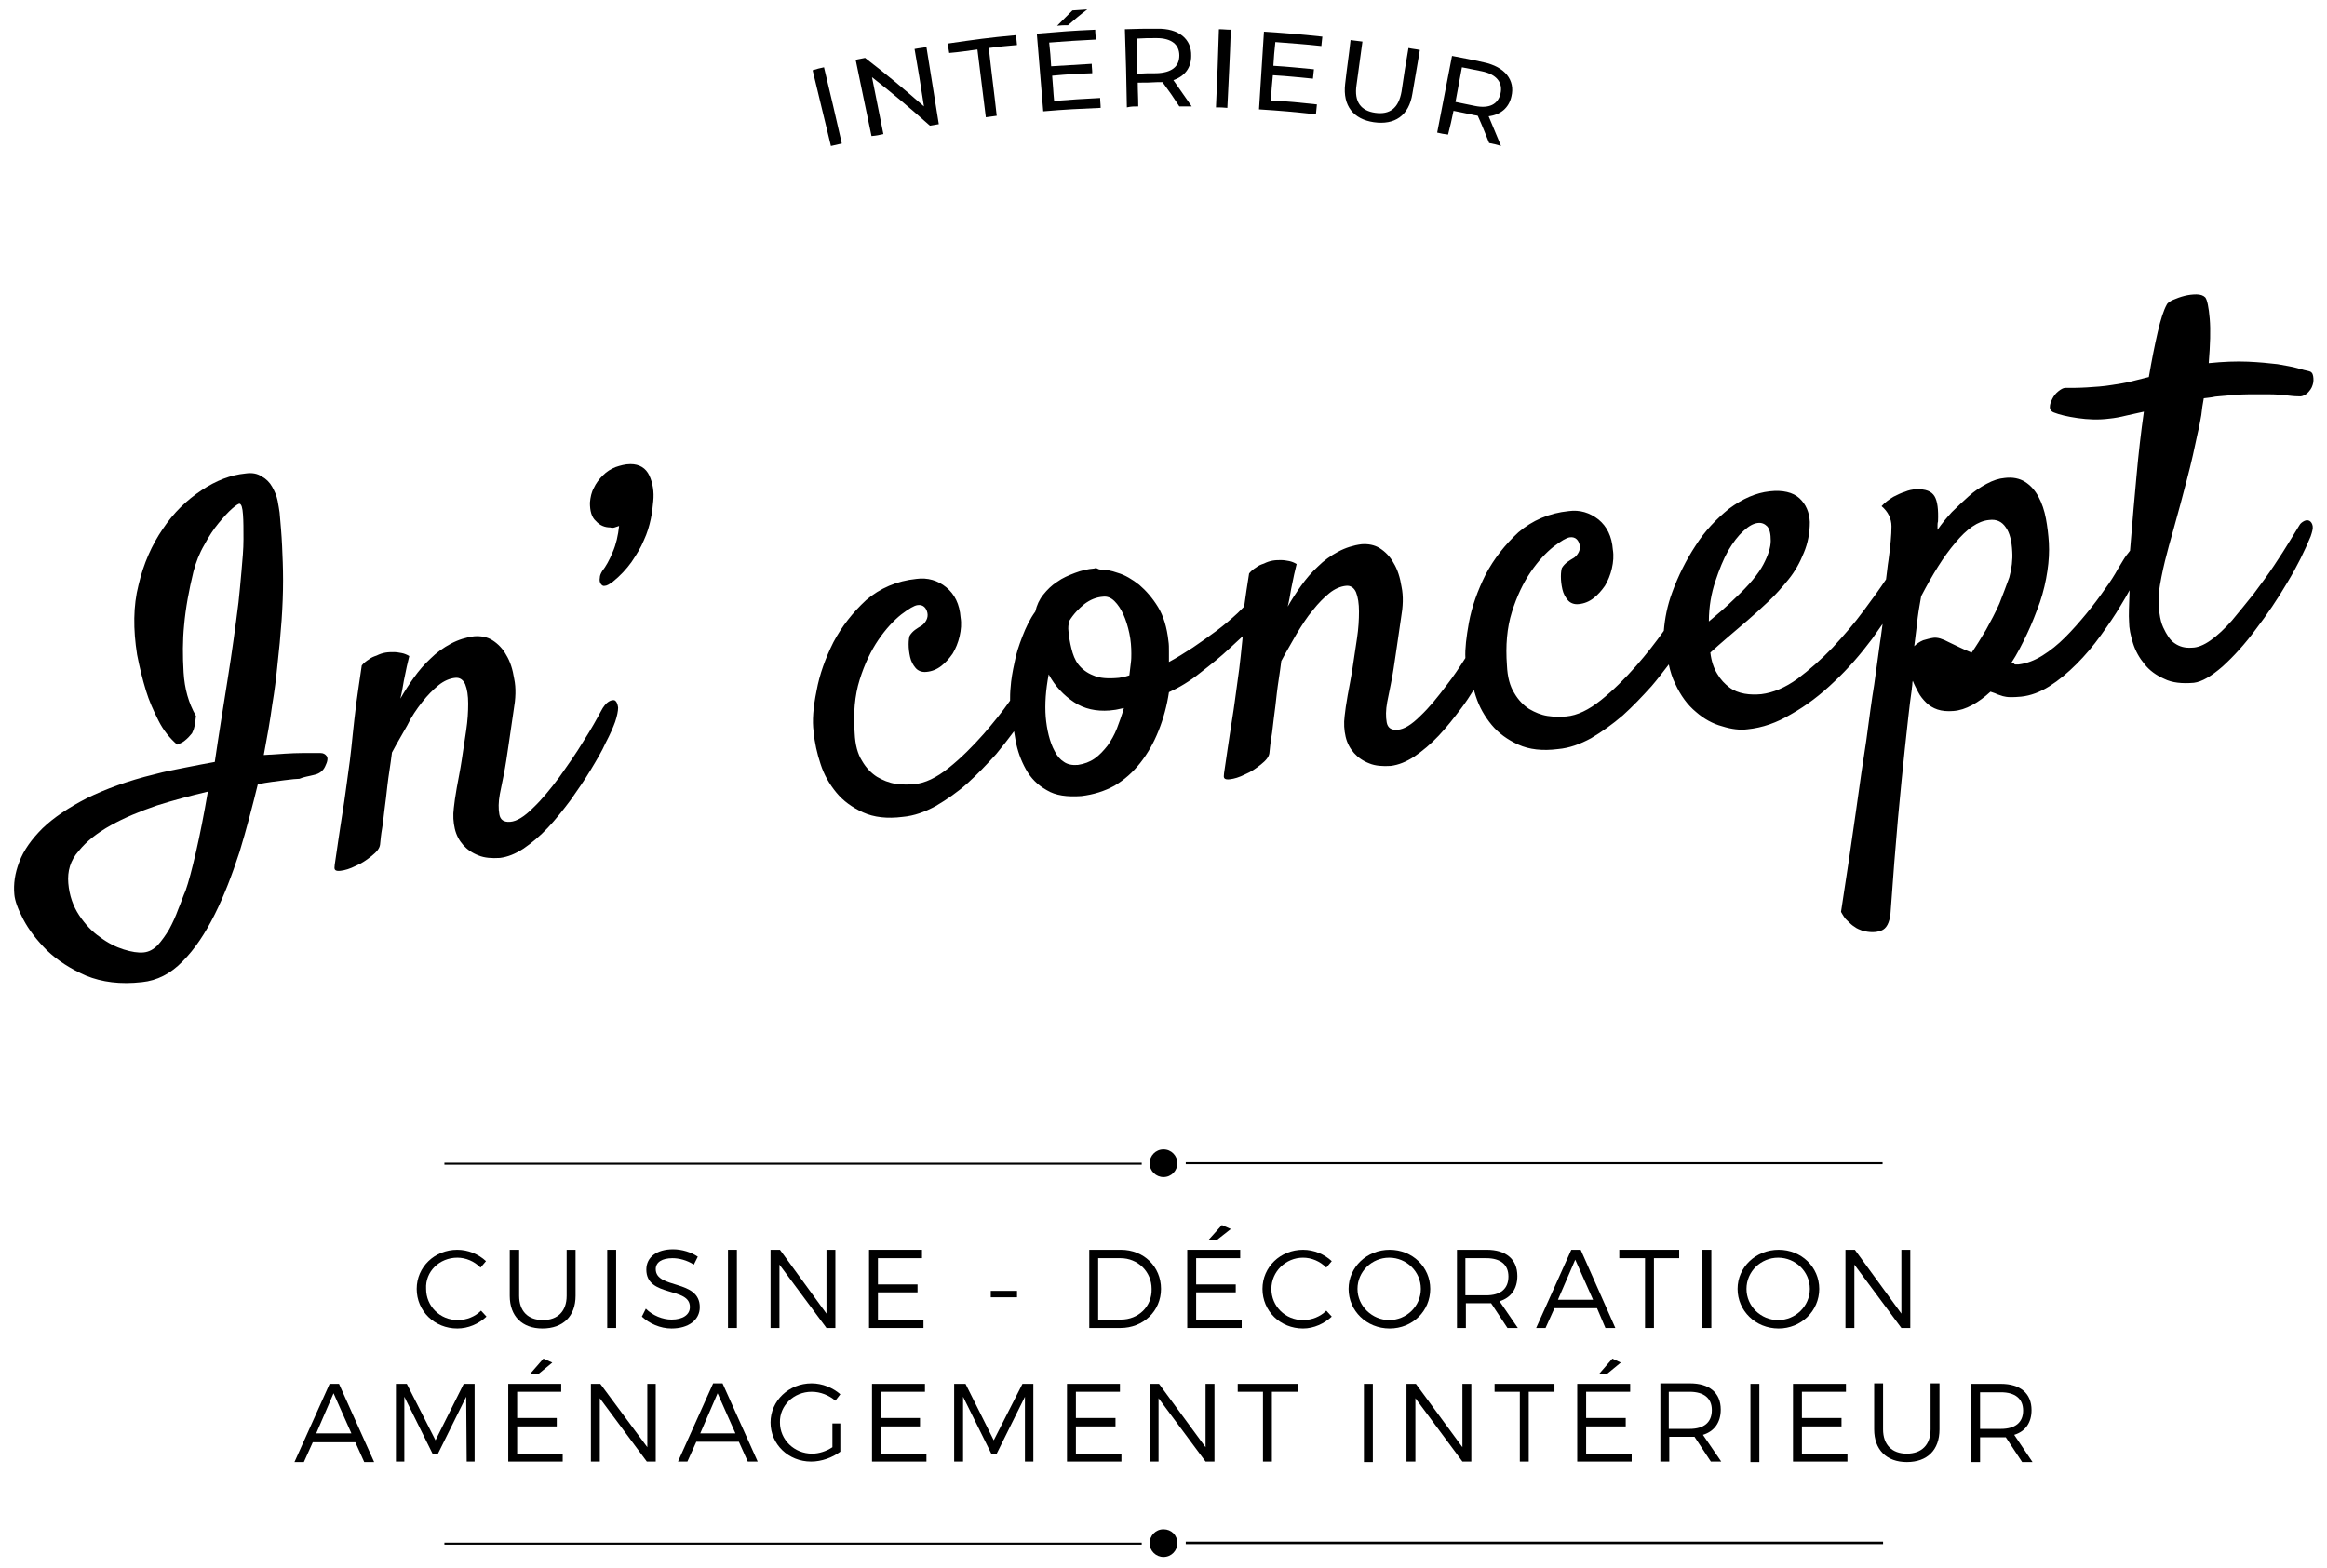 <?xml version="1.0" encoding="utf-8"?>
<!-- Generator: Adobe Illustrator 24.0.2, SVG Export Plug-In . SVG Version: 6.00 Build 0)  -->
<svg version="1.1" id="Calque_1" xmlns="http://www.w3.org/2000/svg" xmlns:xlink="http://www.w3.org/1999/xlink" x="0px" y="0px"
	 viewBox="0 0 470.2 317" style="enable-background:new 0 0 470.2 317;" xml:space="preserve">
<g>
	<path d="M63.5,156.6c1-0.2,1.8-0.8,2.2-1.7c0.5-1,0.6-1.7,0.3-2.1c-0.3-0.4-0.7-0.6-1.2-0.6c-0.6,0-1.8,0-3.8,0
		c-2,0-4.5,0.2-7.7,0.4c0.7-3.7,1.3-7.1,1.7-10.1c0.5-3,0.8-5.5,1-7.5c0.4-3.5,0.7-6.8,0.9-9.6c0.2-2.9,0.3-5.6,0.3-8.1
		c0-2.5-0.1-4.8-0.2-7c-0.1-2.2-0.3-4.4-0.5-6.7c-0.1-0.6-0.2-1.4-0.4-2.4c-0.2-1-0.6-1.9-1.1-2.8c-0.5-0.9-1.2-1.6-2.1-2.1
		c-0.9-0.6-2-0.8-3.3-0.6c-3,0.3-5.9,1.4-8.9,3.4c-3,2-5.6,4.5-7.8,7.8c-2.2,3.2-3.9,7-4.9,11.3c-1.1,4.3-1.1,9-0.3,14.1
		c0.5,2.6,1.1,5,1.8,7.3c0.6,2,1.5,4,2.5,6c1,2,2.3,3.6,3.8,4.9c0.5-0.2,1-0.4,1.4-0.7c0.4-0.3,0.7-0.6,0.9-0.8
		c0.3-0.3,0.5-0.6,0.7-0.8c0.1-0.3,0.3-0.6,0.4-1c0.2-0.7,0.3-1.5,0.4-2.5c-1.5-2.6-2.3-5.5-2.5-8.8c-0.2-3.3-0.2-6.5,0.1-9.5
		c0.3-3.5,1-7.2,1.9-10.9c0.5-1.9,1.2-3.7,2.2-5.4c0.9-1.7,1.9-3.2,2.9-4.4c1-1.2,1.9-2.2,2.7-2.9c0.8-0.7,1.3-1,1.5-1
		c0.4,0.1,0.6,0.8,0.7,2.2c0.1,1.3,0.1,3,0.1,5c0,2-0.2,4.1-0.4,6.4c-0.2,2.3-0.4,4.4-0.6,6.3c-0.6,4.8-1.3,10-2.2,15.6
		c-0.9,5.7-1.8,11.2-2.6,16.7c-1.8,0.3-3.7,0.7-5.8,1.1c-2,0.4-4.2,0.8-6.4,1.4c-5.4,1.3-9.9,3-13.6,4.8c-3.7,1.9-6.7,3.9-9,6.1
		c-2.2,2.2-3.8,4.4-4.7,6.8c-0.9,2.3-1.2,4.5-1,6.6c0.1,1.2,0.7,2.9,1.8,5c1.1,2.1,2.7,4.2,4.8,6.3c2.1,2,4.7,3.7,7.9,5.1
		c3.2,1.3,6.9,1.8,11.3,1.3c3-0.3,5.8-1.7,8.2-4.2c2.5-2.5,4.6-5.7,6.5-9.5c1.9-3.8,3.5-8,5-12.6c1.4-4.6,2.6-9.2,3.7-13.7
		c2-0.4,3.8-0.6,5.3-0.8c1.5-0.2,2.6-0.3,3.1-0.3C61.4,157,62.4,156.9,63.5,156.6z M39.6,172.2c-0.8,3.5-1.5,6.1-2.1,7.8
		c-0.5,1.1-0.9,2.4-1.5,3.8c-0.5,1.4-1.1,2.7-1.8,4c-0.7,1.2-1.5,2.3-2.3,3.2c-0.9,0.9-1.8,1.4-2.9,1.5c-1.1,0.1-2.4-0.1-4-0.6
		c-1.6-0.5-3.2-1.3-4.8-2.5c-1.6-1.1-3-2.6-4.2-4.4c-1.2-1.8-2-4-2.2-6.5c-0.2-2.4,0.4-4.6,2.1-6.5c1.6-2,3.8-3.7,6.5-5.2
		c2.7-1.5,5.8-2.8,9.3-4c3.5-1.1,6.9-2,10.3-2.8C41.2,164.7,40.4,168.7,39.6,172.2z"/>
	<path d="M85.3,141.9c1.1-1.4,2.2-2.5,3.3-3.4c1.1-0.9,2.3-1.4,3.4-1.5c0.9-0.1,1.6,0.4,2,1.3c0.4,1,0.6,2.3,0.6,3.9
		c0,1.6-0.1,3.4-0.4,5.4c-0.3,2-0.6,4-0.9,6c-0.3,2-0.7,3.9-1,5.6c-0.3,1.7-0.5,3.1-0.6,4.1c-0.2,1.5-0.1,2.9,0.2,4.2
		c0.3,1.3,0.9,2.4,1.7,3.3c0.8,0.9,1.8,1.6,3.1,2.1c1.2,0.5,2.7,0.6,4.3,0.5c1.6-0.2,3.1-0.8,4.8-1.9c1.6-1.1,3.3-2.5,4.9-4.2
		c1.6-1.7,3.1-3.6,4.6-5.6c1.4-2,2.8-4,4-6c1.2-2,2.3-3.8,3.1-5.6c0.9-1.7,1.5-3.1,1.9-4.2c0.4-1.2,0.6-2.2,0.6-2.9
		c-0.1-0.7-0.3-1.2-0.6-1.4c-0.3-0.2-0.8-0.1-1.3,0.2c-0.5,0.3-1.1,1-1.6,2c-0.8,1.5-1.9,3.5-3.5,6c-1.5,2.5-3.2,4.9-4.9,7.3
		c-1.8,2.4-3.5,4.5-5.3,6.2c-1.8,1.8-3.3,2.7-4.6,2.8c-1.3,0.1-2-0.4-2.2-1.5c-0.2-1.1-0.2-2.5,0.1-4.1c0.5-2.5,1-4.8,1.3-6.8
		c0.3-2.1,0.6-3.9,0.8-5.4l0.7-4.8c0.4-2.3,0.5-4.4,0.1-6.3c-0.3-1.9-0.8-3.5-1.6-4.8c-0.7-1.3-1.7-2.3-2.8-3
		c-1.1-0.7-2.4-0.9-3.7-0.8c-1.6,0.2-3.2,0.7-4.7,1.5c-1.5,0.8-2.9,1.8-4.1,3c-1.3,1.2-2.4,2.5-3.4,3.9c-1,1.4-1.9,2.8-2.7,4.2
		c0.3-1.2,0.5-2.4,0.7-3.6c0.2-1,0.4-2,0.6-2.9c0.2-0.9,0.4-1.6,0.5-2.1c-0.5-0.3-1-0.5-1.5-0.6c-0.5-0.1-1.1-0.2-1.6-0.2
		c-0.6,0-1.1,0-1.7,0.1c-0.6,0.1-1.2,0.3-1.8,0.6c-0.6,0.2-1.1,0.4-1.6,0.8c-0.5,0.3-1,0.7-1.4,1.2c-0.4,2.8-0.8,5.3-1.1,7.6
		c-0.3,2.3-0.5,4.3-0.7,6.1c-0.2,2-0.4,3.9-0.6,5.5c-0.3,2.1-0.6,4.3-0.9,6.6c-0.3,2.3-0.7,4.5-1,6.6c-0.3,2.1-0.6,3.9-0.8,5.4
		c-0.2,1.5-0.4,2.5-0.4,2.9c-0.1,0.7,0.3,0.9,1.2,0.8c0.9-0.1,1.9-0.4,3.1-1c1.2-0.5,2.2-1.2,3.2-2c1-0.8,1.6-1.5,1.7-2.3
		c0.1-1,0.2-2.1,0.4-3.2c0.2-1.1,0.3-2.4,0.5-3.9c0.2-1.5,0.4-3.1,0.6-5c0.2-1.8,0.6-4,0.9-6.5c1-1.9,2.1-3.7,3.1-5.5
		C83.1,144.9,84.2,143.3,85.3,141.9z"/>
	<path d="M123.3,106.6c0.3,0.1,0.6,0.1,0.9,0c0.3-0.1,0.6-0.2,0.9-0.3c-0.2,1.9-0.6,3.7-1.3,5.3c-0.7,1.7-1.4,2.9-2.1,3.8
		c-0.3,0.5-0.5,0.9-0.5,1.4c-0.1,0.5,0,0.9,0.2,1.2c0.2,0.3,0.5,0.5,0.8,0.4c0.4,0,0.9-0.3,1.6-0.8c1.5-1.2,2.8-2.6,3.8-4
		c1-1.5,1.9-2.9,2.5-4.4c0.7-1.5,1.1-2.9,1.4-4.3c0.3-1.4,0.4-2.6,0.5-3.6c0.2-1.9-0.1-3.7-0.8-5.2c-0.7-1.5-2-2.3-3.8-2.3
		c-1.1,0-2.1,0.3-3,0.6c-1,0.4-1.8,0.9-2.6,1.7c-0.7,0.7-1.4,1.6-1.8,2.5c-0.5,0.9-0.7,1.9-0.8,3c0,1.6,0.3,2.9,1.2,3.7
		C121.2,106.2,122.2,106.6,123.3,106.6z"/>
	<path d="M439.1,107.3c1.1-3.9,2-7.3,2.8-10.4c0.9-3.4,1.6-6.6,2.2-9.5c0.3-1.2,0.5-2.4,0.7-3.5c0.1-1.1,0.3-2.3,0.5-3.4
		c0.6-0.1,1.1-0.1,1.6-0.2c0.5-0.1,1-0.2,1.4-0.2c2.3-0.2,4.2-0.4,6-0.4c1.7,0,3.2,0,4.4,0c1.2,0,2.3,0.1,3.2,0.2
		c0.9,0.1,1.7,0.2,2.4,0.2c0.7,0.1,1.3-0.1,1.9-0.6c0.5-0.5,0.9-1,1.1-1.7c0.2-0.6,0.2-1.2,0.1-1.8c-0.1-0.6-0.4-0.9-0.9-1
		c-0.5-0.1-1.3-0.3-2.3-0.6c-1-0.3-2.4-0.5-4-0.8c-1.7-0.2-3.7-0.4-6-0.5c-2.3-0.1-5,0-7.9,0.3c0.3-3.7,0.4-6.7,0.2-9
		c-0.2-2.3-0.5-3.8-0.9-4.3c-0.4-0.4-1-0.6-1.8-0.6c-0.8,0-1.6,0.1-2.4,0.3c-0.8,0.2-1.6,0.5-2.3,0.8c-0.7,0.3-1.2,0.7-1.3,1
		c-0.6,1.1-1.2,2.9-1.8,5.5c-0.6,2.6-1.2,5.6-1.8,9.1c-1.2,0.3-2.4,0.6-3.6,0.9c-1.2,0.3-2.5,0.5-3.8,0.7c-1.8,0.3-3.5,0.4-5.1,0.5
		c-1.6,0.1-3,0.1-4.4,0.1c-0.4,0-0.9,0.3-1.4,0.7c-0.5,0.4-0.9,0.9-1.2,1.5c-0.3,0.6-0.5,1.1-0.5,1.7c0,0.5,0.3,0.9,0.9,1.1
		c1,0.4,2.6,0.8,4.7,1.1c2.1,0.3,4.2,0.4,6.5,0.1c1-0.1,2.1-0.3,3.3-0.6c1.2-0.3,2.4-0.5,3.6-0.8c-0.6,4.2-1.1,8.6-1.5,13.1
		c-0.4,4.5-0.8,8.7-1.1,12.6c-0.1,0.8-0.1,1.6-0.2,2.4c-0.2,0.3-0.4,0.5-0.7,0.9c-0.4,0.5-0.9,1.4-1.7,2.7c-0.7,1.3-1.6,2.7-2.7,4.2
		c-1.1,1.6-2.3,3.2-3.7,4.9c-1.4,1.7-2.8,3.3-4.3,4.8c-1.5,1.5-3,2.7-4.6,3.7s-3.2,1.6-4.8,1.8c-0.4,0-0.6,0-0.7,0
		c-0.1,0-0.2-0.1-0.2-0.1c0,0,0-0.1-0.1-0.1c-0.1,0-0.3-0.1-0.5-0.1c1.2-1.8,2.2-3.8,3.2-5.9c1-2.1,1.8-4.2,2.6-6.4
		c0.7-2.1,1.2-4.2,1.5-6.3c0.3-2,0.4-3.9,0.3-5.7c-0.1-1.6-0.3-3.3-0.6-4.9c-0.3-1.6-0.8-3.1-1.5-4.4c-0.7-1.3-1.6-2.3-2.7-3
		c-1.1-0.7-2.5-1-4.1-0.8c-1.2,0.1-2.4,0.5-3.7,1.2c-1.3,0.7-2.5,1.5-3.6,2.5c-1.1,1-2.3,2.1-3.4,3.2c-1.1,1.2-2.1,2.4-2.9,3.6
		c0-0.3,0-0.5,0-0.8c0-0.3,0-0.6,0.1-0.9c0.1-2.4-0.1-4.1-0.7-5.1c-0.6-1-1.8-1.5-3.7-1.4c-0.8,0-1.6,0.2-2.3,0.5
		c-0.7,0.2-1.5,0.6-2.3,1c-0.8,0.5-1.7,1.1-2.4,1.9c1.3,1.1,2,2.5,2,4.1c0,1.7-0.2,3.9-0.6,6.8c-0.2,1.2-0.3,2.5-0.5,3.9
		c-1.2,1.8-2.7,3.9-4.5,6.3c-1.9,2.6-4,5-6.3,7.5c-2.3,2.4-4.7,4.5-7.1,6.3c-2.5,1.8-4.9,2.8-7.3,3.1c-1.1,0.1-2.3,0.1-3.4-0.1
		c-1.1-0.2-2.2-0.6-3.1-1.3c-0.9-0.7-1.7-1.5-2.4-2.7c-0.7-1.1-1.2-2.6-1.4-4.3c1-0.9,2.1-1.9,3.4-3c1.3-1.1,2.7-2.3,4.1-3.5
		c1.3-1.1,2.7-2.4,4.2-3.8c1.5-1.4,2.8-2.9,4.1-4.5c1.3-1.6,2.3-3.4,3.1-5.4c0.8-1.9,1.2-4,1.2-6.2c-0.1-2-0.8-3.6-2.1-4.8
		c-1.3-1.2-3.4-1.7-6-1.4c-2.8,0.3-5.5,1.5-8.2,3.5c-2.6,2.1-4.9,4.5-6.8,7.5c-1.9,2.9-3.5,6.1-4.7,9.4c-1,2.7-1.5,5.3-1.7,7.8
		c-1.7,2.4-3.5,4.7-5.6,7.1c-2.3,2.6-4.6,4.9-7.1,6.9c-2.5,2-4.8,3.1-7,3.3c-1.2,0.1-2.5,0.1-3.8-0.1c-1.3-0.2-2.5-0.7-3.7-1.4
		c-1.1-0.7-2.2-1.8-3-3.2c-0.9-1.4-1.4-3.3-1.5-5.6c-0.3-4,0-7.6,1-10.8c1-3.2,2.3-5.9,3.8-8.1c1.5-2.2,3.1-3.9,4.6-5.1
		c1.6-1.2,2.6-1.8,3.3-1.9c0.6-0.1,1.1,0.1,1.4,0.4c0.3,0.3,0.5,0.7,0.6,1.2c0.1,0.5,0,1-0.2,1.4c-0.2,0.4-0.5,0.8-0.9,1.1
		c-0.5,0.3-1,0.6-1.4,0.9c-0.4,0.3-0.8,0.7-1.1,1.2c-0.1,0.3-0.2,0.9-0.2,1.7c0,0.9,0.1,1.7,0.3,2.6c0.2,0.9,0.6,1.6,1.1,2.2
		c0.5,0.6,1.3,0.9,2.2,0.8c1.1-0.1,2.1-0.5,3-1.2c0.9-0.7,1.6-1.5,2.3-2.5c0.6-1,1.1-2.2,1.4-3.5c0.3-1.3,0.4-2.6,0.2-3.8
		c-0.2-2.7-1.2-4.7-2.9-6.1c-1.8-1.4-3.8-2-6-1.7c-4,0.4-7.4,1.9-10.2,4.3c-2.7,2.5-4.9,5.3-6.6,8.5c-1.6,3.2-2.8,6.5-3.4,9.8
		c-0.5,2.8-0.8,5.2-0.7,7.1c-1.2,1.9-2.4,3.7-3.8,5.5c-1.8,2.4-3.5,4.5-5.3,6.2c-1.8,1.8-3.3,2.7-4.6,2.8c-1.3,0.1-2-0.4-2.2-1.5
		c-0.2-1.1-0.2-2.5,0.1-4.1c0.5-2.5,1-4.8,1.3-6.8c0.3-2.1,0.6-3.9,0.8-5.4l0.7-4.8c0.4-2.3,0.5-4.4,0.1-6.3
		c-0.3-1.9-0.8-3.5-1.6-4.8c-0.7-1.3-1.7-2.3-2.8-3c-1.1-0.7-2.4-0.9-3.7-0.8c-1.6,0.2-3.2,0.7-4.7,1.5c-1.5,0.8-2.9,1.8-4.1,3
		c-1.3,1.2-2.4,2.5-3.4,3.9c-1,1.4-1.9,2.8-2.7,4.2c0.3-1.2,0.5-2.4,0.7-3.6c0.2-1,0.4-2,0.6-2.9c0.2-0.9,0.4-1.6,0.5-2.1
		c-0.5-0.3-1-0.5-1.5-0.6c-0.5-0.1-1.1-0.2-1.6-0.2c-0.6,0-1.1,0-1.7,0.1c-0.6,0.1-1.2,0.3-1.8,0.6c-0.6,0.2-1.1,0.4-1.6,0.8
		c-0.5,0.3-1,0.7-1.4,1.2c-0.4,2.4-0.7,4.6-1,6.7c-0.4,0.4-0.8,0.8-1.3,1.3c-1.3,1.2-2.7,2.4-4.3,3.6c-1.6,1.2-3.2,2.3-4.8,3.4
		c-1.7,1.1-3.3,2.1-4.8,2.9c0-0.6,0-1.3,0-2.1c0-0.8,0-1.5-0.1-2.1c-0.3-2.8-1-5.1-2.1-6.9c-1.1-1.8-2.4-3.3-3.8-4.5
		c-1.4-1.1-2.9-2-4.3-2.4c-1.4-0.5-2.6-0.7-3.6-0.7c-0.2,0-0.4-0.1-0.6-0.2c-0.2-0.1-0.4-0.1-0.6,0c-1.3,0.1-2.6,0.4-3.9,0.9
		c-1.3,0.5-2.5,1-3.6,1.8c-1.1,0.7-2,1.6-2.8,2.6c-0.8,1-1.3,2.1-1.6,3.4c-1.1,1.5-1.9,3.2-2.6,5c-0.7,1.8-1.3,3.6-1.6,5.3
		c-0.4,1.8-0.7,3.5-0.8,5.1c-0.1,0.9-0.1,1.8-0.1,2.6c-1.6,2.3-3.4,4.5-5.3,6.7c-2.3,2.6-4.6,4.9-7.1,6.9c-2.5,2-4.8,3.1-7,3.3
		c-1.2,0.1-2.5,0.1-3.8-0.1c-1.3-0.2-2.5-0.7-3.7-1.4c-1.1-0.7-2.2-1.8-3-3.2c-0.9-1.4-1.4-3.3-1.5-5.6c-0.3-4,0-7.6,1-10.8
		c1-3.2,2.3-5.9,3.8-8.1c1.5-2.2,3.1-3.9,4.6-5.1c1.6-1.2,2.6-1.8,3.3-1.9c0.6-0.1,1.1,0.1,1.4,0.4c0.3,0.3,0.5,0.7,0.6,1.2
		c0.1,0.5,0,1-0.2,1.4c-0.2,0.4-0.5,0.8-0.9,1.1c-0.5,0.3-1,0.6-1.4,0.9c-0.4,0.3-0.8,0.7-1.1,1.2c-0.1,0.3-0.2,0.9-0.2,1.7
		c0,0.9,0.1,1.7,0.3,2.6c0.2,0.9,0.6,1.6,1.1,2.2c0.5,0.6,1.3,0.9,2.2,0.8c1.1-0.1,2.1-0.5,3-1.2c0.9-0.7,1.6-1.5,2.3-2.5
		c0.6-1,1.1-2.2,1.4-3.5c0.3-1.3,0.4-2.6,0.2-3.8c-0.2-2.7-1.2-4.7-2.9-6.1c-1.7-1.4-3.8-2-6-1.7c-4,0.4-7.4,1.9-10.2,4.3
		c-2.7,2.5-4.9,5.3-6.6,8.5c-1.6,3.2-2.8,6.5-3.4,9.8c-0.7,3.4-0.9,6.1-0.6,8.3c0.2,2.2,0.7,4.4,1.4,6.5c0.7,2.2,1.8,4.1,3.2,5.8
		c1.4,1.7,3.2,3,5.4,4c2.2,1,4.9,1.3,8,0.9c2.3-0.2,4.5-1,6.7-2.2c2.2-1.3,4.4-2.8,6.4-4.6c2-1.8,3.9-3.8,5.8-5.9
		c1.3-1.6,2.5-3.1,3.6-4.6c0.1,0.6,0.2,1.2,0.3,1.8c0.4,2.2,1.1,4.1,2.1,5.9c1,1.8,2.4,3.2,4.2,4.2c1.8,1.1,4.1,1.4,7,1.2
		c2.5-0.3,4.7-1,6.7-2.1c2-1.2,3.7-2.7,5.2-4.6c1.5-1.9,2.7-4,3.7-6.5c1-2.5,1.7-5.1,2.1-7.8c2-0.9,4.2-2.2,6.3-3.9
		c2.2-1.7,4.2-3.3,6-5c0.9-0.8,1.8-1.7,2.6-2.4c0,0.4-0.1,0.8-0.1,1.1c-0.2,2-0.4,3.9-0.6,5.5c-0.3,2.1-0.6,4.3-0.9,6.6
		c-0.3,2.3-0.7,4.5-1,6.6c-0.3,2.1-0.6,3.9-0.8,5.4c-0.2,1.5-0.4,2.5-0.4,2.9c-0.1,0.7,0.3,0.9,1.2,0.8c0.9-0.1,1.9-0.4,3.1-1
		c1.2-0.5,2.2-1.2,3.2-2c1-0.8,1.6-1.5,1.7-2.3c0.1-1,0.2-2.1,0.4-3.2c0.2-1.1,0.3-2.4,0.5-3.9c0.2-1.5,0.4-3.1,0.6-5
		c0.2-1.8,0.6-4,0.9-6.5c1-1.9,2.1-3.7,3.1-5.5c1.1-1.8,2.1-3.4,3.3-4.8c1.1-1.4,2.2-2.5,3.3-3.4c1.1-0.9,2.3-1.4,3.4-1.5
		c0.9-0.1,1.6,0.4,2,1.3c0.4,1,0.6,2.3,0.6,3.9c0,1.6-0.1,3.4-0.4,5.4c-0.3,2-0.6,4-0.9,6c-0.3,2-0.7,3.9-1,5.6
		c-0.3,1.7-0.5,3.1-0.6,4.1c-0.2,1.5-0.1,2.9,0.2,4.2c0.3,1.3,0.9,2.4,1.7,3.3c0.8,0.9,1.8,1.6,3.1,2.1c1.2,0.5,2.7,0.6,4.3,0.5
		c1.6-0.2,3.1-0.8,4.8-1.9c1.6-1.1,3.3-2.5,4.9-4.2c1.6-1.7,3.1-3.6,4.6-5.6c0.9-1.2,1.7-2.4,2.5-3.7c0.1,0.4,0.3,0.9,0.4,1.3
		c0.7,2.2,1.8,4.1,3.2,5.8c1.4,1.7,3.2,3,5.4,4c2.2,1,4.9,1.3,8,0.9c2.3-0.2,4.5-1,6.7-2.2c2.2-1.3,4.3-2.8,6.4-4.6
		c2-1.8,3.9-3.8,5.8-5.9c1.3-1.5,2.4-3,3.5-4.4c0.3,1.4,0.7,2.7,1.3,3.9c1.1,2.4,2.5,4.3,4.2,5.7c1.6,1.4,3.4,2.4,5.3,2.9
		c1.9,0.6,3.6,0.8,5.1,0.6c3-0.3,5.9-1.3,8.9-3.1c3-1.7,5.9-3.9,8.6-6.5c2.8-2.6,5.3-5.5,7.7-8.7c0.7-1,1.4-2,2.1-3
		c-0.2,1.3-0.3,2.5-0.5,3.6c-0.4,2.9-0.8,5.8-1.2,8.7c-0.5,3-1,6.8-1.6,11.3c-0.6,3.8-1.3,8.6-2.1,14.4c-0.8,5.7-1.8,12.5-3,20.2
		c0.4,0.7,0.8,1.4,1.3,1.8c0.5,0.5,0.9,0.9,1.4,1.2c0.5,0.4,1.1,0.6,1.6,0.8c1.5,0.4,2.7,0.4,3.8,0c1.1-0.4,1.7-1.6,1.9-3.5
		c0.5-7.1,1-13.5,1.5-19.1c0.5-5.6,1-10.3,1.4-14.2c0.5-4.5,0.9-8.6,1.4-12c0-0.4,0.1-0.6,0.1-0.9c0-0.2,0-0.5,0.1-0.8
		c0.3,0.8,0.7,1.5,1.1,2.3c0.4,0.8,1,1.5,1.6,2.1c0.6,0.6,1.4,1.1,2.3,1.4c0.9,0.3,2,0.4,3.2,0.3c1.3-0.1,2.5-0.5,3.8-1.2
		c1.3-0.7,2.5-1.6,3.7-2.7c0.5,0.2,1,0.3,1.3,0.5c0.4,0.1,0.8,0.3,1.2,0.4c0.4,0.1,0.9,0.2,1.5,0.2c0.6,0,1.3,0,2.2-0.1
		c1.9-0.2,3.8-0.9,5.7-2.1c1.9-1.2,3.7-2.7,5.5-4.5c1.7-1.7,3.4-3.7,4.9-5.8c1.5-2.1,2.9-4.1,4-6c0.7-1.1,1.3-2.2,1.8-3.1
		c0,0,0,0.1,0,0.1c-0.1,3-0.2,5-0.1,6.2c0,1.4,0.3,2.8,0.8,4.4c0.5,1.6,1.3,3,2.3,4.2c1,1.3,2.4,2.3,4,3c1.6,0.8,3.6,1,6,0.8
		c1.6-0.2,3.5-1.3,5.8-3.3c2.2-2,4.5-4.5,6.7-7.5c2.3-3,4.4-6.1,6.4-9.5c2-3.3,3.5-6.4,4.7-9.3c0.3-0.9,0.5-1.6,0.4-2.1
		c-0.1-0.5-0.3-0.8-0.6-1c-0.3-0.2-0.7-0.2-1.1,0c-0.4,0.2-0.8,0.5-1,0.9c-0.4,0.6-1,1.7-1.9,3.1c-0.9,1.5-2,3.2-3.2,5
		c-1.2,1.8-2.6,3.7-4.1,5.7c-1.5,1.9-3,3.7-4.4,5.4c-1.5,1.7-2.9,3-4.3,4c-1.4,1-2.7,1.5-3.8,1.5c-1.4,0.1-2.5-0.2-3.5-0.9
		c-0.9-0.6-1.6-1.7-2.3-3.2c-0.7-1.5-1-3.8-0.9-6.9C436.8,115.4,438,111.2,439.1,107.3z M225.7,147.2c-0.5,1.3-1.2,2.5-1.9,3.5
		c-0.8,1-1.6,1.9-2.6,2.6c-1,0.7-2.1,1.1-3.4,1.3c-1.1,0.1-2.1-0.1-2.8-0.6c-0.8-0.5-1.4-1.2-1.9-2.2c-0.5-0.9-0.9-2-1.2-3.2
		c-0.3-1.2-0.5-2.5-0.6-3.7c-0.1-1.3-0.1-2.6,0-4.1c0.1-1.4,0.3-2.9,0.6-4.5c1.3,2.4,3,4.2,5.1,5.6c2.1,1.4,4.5,1.9,7.2,1.7
		c0.6-0.1,1.1-0.1,1.5-0.2c0.5-0.1,0.9-0.2,1.4-0.3C226.7,144.5,226.2,145.9,225.7,147.2z M228.5,134c-0.1,0.8-0.2,1.6-0.3,2.5
		c-0.3,0.1-0.7,0.2-1,0.3c-0.4,0.1-0.7,0.1-1.1,0.2c-2.2,0.2-3.9,0.1-5.2-0.5c-1.3-0.5-2.3-1.3-3-2.2c-0.7-0.9-1.1-2-1.4-3.2
		c-0.3-1.2-0.5-2.4-0.6-3.5c-0.1-0.7,0-1.4,0.1-2c0.9-1.5,2-2.6,3.1-3.5c1.2-0.9,2.4-1.4,3.8-1.5c0.8-0.1,1.6,0.2,2.3,0.9
		c0.7,0.7,1.3,1.6,1.8,2.7c0.5,1.1,0.9,2.4,1.2,3.8c0.3,1.4,0.4,2.8,0.4,4.1C228.6,132.6,228.6,133.3,228.5,134z M346.6,117.5
		c0.8-2.4,1.6-4.4,2.6-6.2c1-1.7,2-3,3.1-4c1.1-1,2-1.5,2.9-1.6c0.8-0.1,1.4,0.2,1.9,0.7c0.5,0.6,0.7,1.5,0.7,2.9
		c0,1.3-0.5,2.9-1.5,4.8c-1,1.9-2.9,4.2-5.7,6.8c-0.9,0.9-1.8,1.7-2.7,2.5c-0.9,0.8-1.8,1.5-2.6,2.2
		C345.3,122.6,345.8,119.9,346.6,117.5z M404,122c-0.8,1.8-1.7,3.5-2.7,5.3c-1,1.7-2,3.3-2.9,4.6c-1.8-0.7-3.3-1.5-4.6-2.1
		c-1.3-0.7-2.3-1-3.1-0.9c-0.7,0.1-1.4,0.3-2.1,0.5c-0.7,0.3-1.3,0.7-1.8,1.2c0.3-2.2,0.5-4.2,0.7-5.8c0.2-1.6,0.5-3.1,0.7-4.3
		c2.3-4.4,4.5-8,6.9-10.8c2.3-2.8,4.6-4.4,6.8-4.6c1.5-0.2,2.6,0.3,3.4,1.5c0.8,1.1,1.2,2.8,1.3,4.9c0.1,1.6-0.1,3.4-0.6,5.2
		C405.4,118.4,404.7,120.2,404,122z"/>
	<path d="M92.4,254.2c1.7,0,3.4,0.7,4.7,2l1.1-1.3c-1.5-1.4-3.6-2.3-5.8-2.3c-4.6,0-8.2,3.5-8.2,7.9c0,4.5,3.6,8,8.2,8
		c2.2,0,4.3-0.9,5.9-2.4l-1.1-1.2c-1.2,1.2-2.9,1.9-4.7,1.9c-3.6,0-6.4-2.8-6.4-6.3C85.9,257,88.8,254.2,92.4,254.2z"/>
	<path d="M116.3,261.9v-9.3h-1.8v9.3c0,3.1-1.8,4.9-4.8,4.9c-3,0-4.8-1.8-4.8-4.9v-9.3H103v9.3c0,4.1,2.5,6.6,6.6,6.6
		C113.8,268.5,116.3,266,116.3,261.9z"/>
	<rect x="122.7" y="252.6" width="1.8" height="15.8"/>
	<path d="M141.4,264.2c0-5.7-8.9-3.6-8.9-7.7c0-1.4,1.3-2.2,3.4-2.2c1.3,0,2.9,0.4,4.3,1.3l0.8-1.6c-1.3-0.9-3.2-1.5-5-1.5
		c-3.3,0-5.4,1.6-5.4,4.1c0,5.7,8.9,3.4,8.8,7.6c0,1.5-1.4,2.5-3.7,2.5c-1.8,0-3.8-0.8-5.2-2.2l-0.8,1.6c1.5,1.4,3.7,2.4,6,2.4
		C139.1,268.5,141.4,266.8,141.4,264.2z"/>
	<rect x="147.1" y="252.6" width="1.8" height="15.8"/>
	<polygon points="167,268.4 168.8,268.4 168.8,252.6 167,252.6 167,265.5 157.6,252.6 155.7,252.6 155.7,268.4 157.5,268.4 
		157.5,255.6 	"/>
	<polygon points="186.3,254.3 186.3,252.6 175.6,252.6 175.6,268.4 186.6,268.4 186.6,266.7 177.4,266.7 177.4,261.2 185.4,261.2 
		185.4,259.6 177.4,259.6 177.4,254.3 	"/>
	<rect x="200.2" y="260.9" width="5.3" height="1.3"/>
	<path d="M226.5,252.6h-6.4v15.8h6.3c4.6,0,8.2-3.4,8.2-7.9C234.6,256,231.1,252.6,226.5,252.6z M226.5,266.7h-4.6v-12.4h4.5
		c3.5,0,6.3,2.7,6.3,6.2C232.8,264.1,230,266.7,226.5,266.7z"/>
	<polygon points="239.9,268.4 250.9,268.4 250.9,266.7 241.7,266.7 241.7,261.2 249.7,261.2 249.7,259.6 241.7,259.6 241.7,254.3 
		250.6,254.3 250.6,252.6 239.9,252.6 	"/>
	<polygon points="246.9,247.6 244.2,250.6 245.9,250.6 248.7,248.4 	"/>
	<path d="M269.1,266.1l-1.1-1.2c-1.2,1.2-2.9,1.9-4.7,1.9c-3.6,0-6.4-2.8-6.4-6.3c0-3.5,2.9-6.3,6.4-6.3c1.7,0,3.4,0.7,4.7,2
		l1.1-1.3c-1.5-1.4-3.6-2.3-5.8-2.3c-4.6,0-8.2,3.5-8.2,7.9c0,4.5,3.6,8,8.2,8C265.5,268.5,267.6,267.5,269.1,266.1z"/>
	<path d="M289,260.5c0-4.4-3.6-7.9-8.2-7.9c-4.6,0-8.3,3.5-8.3,7.9c0,4.4,3.6,8,8.3,8C285.4,268.5,289,265,289,260.5z M274.3,260.5
		c0-3.5,2.9-6.3,6.4-6.3c3.5,0,6.4,2.8,6.4,6.3c0,3.5-2.9,6.3-6.4,6.3C277.3,266.8,274.3,264,274.3,260.5z"/>
	<path d="M301.3,263.4l3.3,5h2.1L303,263c2.3-0.7,3.6-2.5,3.6-5.1c0-3.4-2.3-5.3-6.2-5.3h-6v15.8h1.8v-5h4.2
		C300.7,263.4,301,263.4,301.3,263.4z M296.1,254.3h4.2c2.9,0,4.5,1.3,4.5,3.7c0,2.5-1.6,3.8-4.5,3.8h-4.2V254.3z"/>
	<path d="M324.4,268.4h2l-7-15.8h-1.9l-7.1,15.8h1.9l1.8-4h8.6L324.4,268.4z M314.8,262.7l3.5-8.1l3.6,8.1H314.8z"/>
	<polygon points="334.2,268.4 334.2,254.3 339.3,254.3 339.3,252.6 327.2,252.6 327.2,254.3 332.4,254.3 332.4,268.4 	"/>
	<rect x="344" y="252.6" width="1.8" height="15.8"/>
	<path d="M367.6,260.5c0-4.4-3.6-7.9-8.2-7.9c-4.6,0-8.3,3.5-8.3,7.9c0,4.4,3.6,8,8.3,8C363.9,268.5,367.6,265,367.6,260.5z
		 M352.9,260.5c0-3.5,2.9-6.3,6.4-6.3c3.5,0,6.4,2.8,6.4,6.3c0,3.5-2.9,6.3-6.4,6.3C355.8,266.8,352.9,264,352.9,260.5z"/>
	<polygon points="374.7,255.6 384.2,268.4 386,268.4 386,252.6 384.2,252.6 384.2,265.5 374.8,252.6 372.9,252.6 372.9,268.4 
		374.7,268.4 	"/>
	<path d="M66.6,279.7l-7.1,15.8h1.9l1.8-4h8.6l1.8,4h2l-7.1-15.8H66.6z M63.9,289.7l3.5-8.1l3.6,8.1H63.9z"/>
	<polygon points="94.3,295.4 95.9,295.4 95.9,279.7 93.7,279.7 88,291.1 82.2,279.7 80,279.7 80,295.4 81.7,295.4 81.7,282.3 
		87.4,293.8 88.5,293.8 94.2,282.3 	"/>
	<polygon points="109.8,274.6 107.1,277.7 108.8,277.7 111.6,275.4 	"/>
	<polygon points="102.7,295.4 113.7,295.4 113.7,293.8 104.5,293.8 104.5,288.3 112.5,288.3 112.5,286.6 104.5,286.6 104.5,281.3 
		113.4,281.3 113.4,279.7 102.7,279.7 	"/>
	<polygon points="119.4,279.7 119.4,295.4 121.2,295.4 121.2,282.6 130.7,295.4 132.5,295.4 132.5,279.7 130.8,279.7 130.8,292.5 
		121.3,279.7 	"/>
	<path d="M140.7,291.4h8.6l1.8,4h2l-7.1-15.8h-1.9l-7.1,15.8h1.9L140.7,291.4z M145,281.6l3.6,8.1h-7.1L145,281.6z"/>
	<path d="M164,281.3c1.8,0,3.5,0.7,4.8,1.8l1-1.3c-1.5-1.3-3.6-2.2-5.8-2.2c-4.6,0-8.3,3.5-8.3,7.9c0,4.4,3.6,7.9,8.2,7.9
		c2.1,0,4.3-0.8,5.9-2v-5.7h-1.6v4.8c-1.2,0.8-2.7,1.3-4.1,1.3c-3.6,0-6.5-2.8-6.5-6.3C157.5,284.1,160.4,281.3,164,281.3z"/>
	<polygon points="187.2,293.8 178,293.8 178,288.3 185.9,288.3 185.9,286.6 178,286.6 178,281.3 186.9,281.3 186.9,279.7 
		176.2,279.7 176.2,295.4 187.2,295.4 	"/>
	<polygon points="192.8,279.7 192.8,295.4 194.6,295.4 194.6,282.3 200.3,293.8 201.4,293.8 207.1,282.3 207.1,295.4 208.8,295.4 
		208.8,279.7 206.6,279.7 200.8,291.1 195.1,279.7 	"/>
	<polygon points="226.3,281.3 226.3,279.7 215.6,279.7 215.6,295.4 226.6,295.4 226.6,293.8 217.4,293.8 217.4,288.3 225.4,288.3 
		225.4,286.6 217.4,286.6 217.4,281.3 	"/>
	<polygon points="232.3,279.7 232.3,295.4 234.1,295.4 234.1,282.6 243.6,295.4 245.4,295.4 245.4,279.7 243.6,279.7 243.6,292.5 
		234.2,279.7 	"/>
	<polygon points="257,295.4 257,281.3 262.2,281.3 262.2,279.7 250.1,279.7 250.1,281.3 255.2,281.3 255.2,295.4 	"/>
	<rect x="275.6" y="279.7" width="1.8" height="15.8"/>
	<polygon points="286,282.6 295.5,295.4 297.3,295.4 297.3,279.7 295.5,279.7 295.5,292.5 286.1,279.7 284.2,279.7 284.2,295.4 
		286,295.4 	"/>
	<polygon points="308.9,295.4 308.9,281.3 314.1,281.3 314.1,279.7 302,279.7 302,281.3 307.1,281.3 307.1,295.4 	"/>
	<polygon points="329.7,293.8 320.5,293.8 320.5,288.3 328.5,288.3 328.5,286.6 320.5,286.6 320.5,281.3 329.4,281.3 329.4,279.7 
		318.7,279.7 318.7,295.4 329.7,295.4 	"/>
	<polygon points="324.7,277.7 327.5,275.4 325.8,274.6 323.1,277.7 	"/>
	<path d="M337.2,290.4h4.2c0.4,0,0.7,0,1,0l3.3,5h2.1l-3.7-5.4c2.3-0.7,3.6-2.5,3.6-5.1c0-3.4-2.3-5.3-6.2-5.3h-6v15.8h1.8V290.4z
		 M337.2,281.3h4.2c2.9,0,4.5,1.3,4.5,3.7c0,2.5-1.6,3.8-4.5,3.8h-4.2V281.3z"/>
	<rect x="353.7" y="279.7" width="1.8" height="15.8"/>
	<polygon points="373.3,293.8 364.1,293.8 364.1,288.3 372.1,288.3 372.1,286.6 364.1,286.6 364.1,281.3 373,281.3 373,279.7 
		362.3,279.7 362.3,295.4 373.3,295.4 	"/>
	<path d="M390.1,288.9c0,3.1-1.8,4.9-4.8,4.9c-3,0-4.8-1.8-4.8-4.9v-9.3h-1.8v9.3c0,4.1,2.5,6.6,6.6,6.6c4.1,0,6.6-2.4,6.6-6.6v-9.3
		h-1.8V288.9z"/>
	<path d="M410.5,285c0-3.4-2.3-5.3-6.2-5.3h-6v15.8h1.8v-5h4.2c0.4,0,0.7,0,1,0l3.3,5h2.1L407,290
		C409.3,289.3,410.5,287.5,410.5,285z M404.3,288.8h-4.2v-7.4h4.2c2.9,0,4.5,1.3,4.5,3.7C408.8,287.5,407.2,288.8,404.3,288.8z"/>
	<path d="M380.4,235.4v-0.5H239.6c0,0.1,0,0.2,0,0.2c0,0.1,0,0.2,0,0.2H380.4z"/>
	<path d="M89.8,234.9v0.5h140.9c0-0.1,0-0.2,0-0.2c0-0.1,0-0.2,0-0.2H89.8z"/>
	<path d="M235.1,232.3c-1.6,0-2.8,1.3-2.8,2.8c0,1.6,1.3,2.8,2.8,2.8c1.6,0,2.8-1.3,2.8-2.8C237.9,233.6,236.7,232.3,235.1,232.3z"
		/>
	<path d="M239.6,311.9c0,0.1,0,0.2,0,0.2h140.9v-0.5H239.6C239.6,311.7,239.6,311.8,239.6,311.9z"/>
	<path d="M89.8,311.7v0.5h140.9c0-0.1,0-0.2,0-0.2s0-0.2,0-0.2H89.8z"/>
	<path d="M235.1,309.1c-1.6,0-2.8,1.3-2.8,2.8c0,1.6,1.3,2.8,2.8,2.8c1.6,0,2.8-1.3,2.8-2.8C237.9,310.3,236.7,309.1,235.1,309.1z"
		/>
	<path d="M170.1,29c-1.4-6.1-2.1-9.2-3.6-15.4c-0.9,0.2-1.4,0.3-2.3,0.6c1.5,6.1,2.2,9.2,3.7,15.3C168.7,29.3,169.2,29.2,170.1,29z"
		/>
	<path d="M178.5,27.1c-0.9-4.6-1.4-6.9-2.3-11.5c4.8,3.8,7.2,5.8,11.7,9.8c0.7-0.1,1.1-0.2,1.8-0.3c-1-6.2-1.5-9.3-2.5-15.6
		c-0.9,0.2-1.4,0.2-2.4,0.4c0.8,4.6,1.2,7,1.9,11.6c-4.6-4-7-6-11.9-9.8c-0.8,0.2-1.2,0.2-1.9,0.4c1.3,6.2,1.9,9.3,3.2,15.4
		C177.2,27.4,177.6,27.3,178.5,27.1z"/>
	<path d="M197.5,10c0.7,5.5,1,8.2,1.7,13.7c0.9-0.1,1.3-0.2,2.2-0.3c-0.6-5.5-1-8.2-1.6-13.7c2.3-0.3,3.4-0.4,5.7-0.6
		c-0.1-0.8-0.1-1.2-0.2-2c-5.5,0.5-8.3,0.9-13.8,1.7c0.1,0.8,0.2,1.2,0.3,1.9C194.1,10.5,195.2,10.3,197.5,10z"/>
	<path d="M219.7,1.9c-1.2,0.1-1.8,0.1-3,0.2c-1.2,1.2-1.9,1.9-3.1,3.1c0.9-0.1,1.3-0.1,2.2-0.1C217.3,3.8,218.1,3.1,219.7,1.9z"/>
	<path d="M222.4,21.8c0-0.8-0.1-1.2-0.1-2c-3.7,0.2-5.6,0.3-9.3,0.6c-0.2-2-0.2-3-0.4-5.1c3.3-0.3,4.9-0.4,8.1-0.5
		c0-0.8-0.1-1.1-0.1-1.9c-3.3,0.2-4.9,0.3-8.2,0.5c-0.1-1.9-0.2-2.9-0.4-4.8c3.7-0.3,5.6-0.4,9.4-0.6c0-0.8-0.1-1.2-0.1-2
		c-4.7,0.2-7.1,0.4-11.8,0.8c0.5,6.3,0.8,9.4,1.3,15.7C215.5,22.1,217.8,22,222.4,21.8z"/>
	<path d="M230,21.5c0-1.9-0.1-2.9-0.1-4.8c1.6,0,2.4,0,4-0.1c0.3,0,0.7,0,1,0c1.4,1.9,2.1,2.9,3.4,4.9c1,0,1.5,0,2.5,0
		c-1.5-2.1-2.2-3.2-3.7-5.3c2.3-0.8,3.6-2.5,3.6-4.9c0.1-3.4-2.5-5.6-6.9-5.5c-2.6,0-3.9,0-6.5,0.1c0.2,6.3,0.3,9.5,0.4,15.8
		C228.6,21.5,229.1,21.5,230,21.5z M233.7,7.7c3,0,4.6,1.3,4.6,3.5c0,2.3-1.6,3.5-4.6,3.6c-1.6,0-2.4,0-3.9,0.1
		c-0.1-2.8-0.1-4.3-0.1-7.1C231.3,7.7,232.1,7.7,233.7,7.7z"/>
	<path d="M248.7,6c-1,0-1.4-0.1-2.4-0.1c-0.2,6.3-0.3,9.5-0.6,15.8c0.9,0,1.4,0,2.3,0.1C248.3,15.4,248.5,12.3,248.7,6z"/>
	<path d="M266.1,21.1c-3.7-0.4-5.6-0.6-9.3-0.8c0.1-2,0.2-3,0.4-5.1c3.3,0.2,4.9,0.4,8.1,0.7c0.1-0.8,0.1-1.1,0.2-1.9
		c-3.3-0.3-4.9-0.5-8.2-0.7c0.1-1.9,0.2-2.9,0.4-4.8c3.7,0.3,5.6,0.4,9.3,0.8c0.1-0.8,0.1-1.2,0.2-1.9c-4.7-0.5-7.1-0.7-11.8-1
		c-0.4,6.3-0.6,9.4-1,15.7c4.6,0.3,6.9,0.5,11.5,1C266,22.3,266,21.9,266.1,21.1z"/>
	<path d="M277.6,24.7c4.2,0.6,7.1-1.3,7.8-5.8c0.6-3.5,0.9-5.3,1.5-8.8c-0.9-0.2-1.4-0.2-2.3-0.4c-0.6,3.5-0.9,5.3-1.4,8.8
		c-0.6,3.4-2.4,4.7-5.3,4.3c-2.9-0.4-4.3-2.2-3.8-5.6c0.5-3.5,0.7-5.3,1.2-8.8c-1-0.1-1.4-0.2-2.4-0.3c-0.4,3.6-0.7,5.3-1.1,8.9
		C271.3,21.4,273.5,24.1,277.6,24.7z"/>
	<path d="M293.7,22.4c1.6,0.3,2.4,0.5,3.9,0.8c0.3,0.1,0.7,0.1,1,0.2c1,2.2,1.4,3.3,2.3,5.5c1,0.2,1.5,0.3,2.4,0.6
		c-1-2.4-1.5-3.6-2.5-6c2.4-0.3,4.1-1.7,4.6-4c0.8-3.3-1.3-6-5.6-6.9c-2.6-0.6-3.9-0.8-6.4-1.3c-1.2,6.2-1.8,9.3-3,15.5
		c0.9,0.2,1.3,0.3,2.2,0.4C293.1,25.3,293.3,24.3,293.7,22.4z M295.4,13.6c1.6,0.3,2.4,0.5,4,0.8c3,0.6,4.3,2.3,3.8,4.5
		c-0.5,2.2-2.3,3.1-5.2,2.5c-1.6-0.3-2.3-0.5-3.9-0.8C294.6,17.8,294.9,16.4,295.4,13.6z"/>
</g>
</svg>
